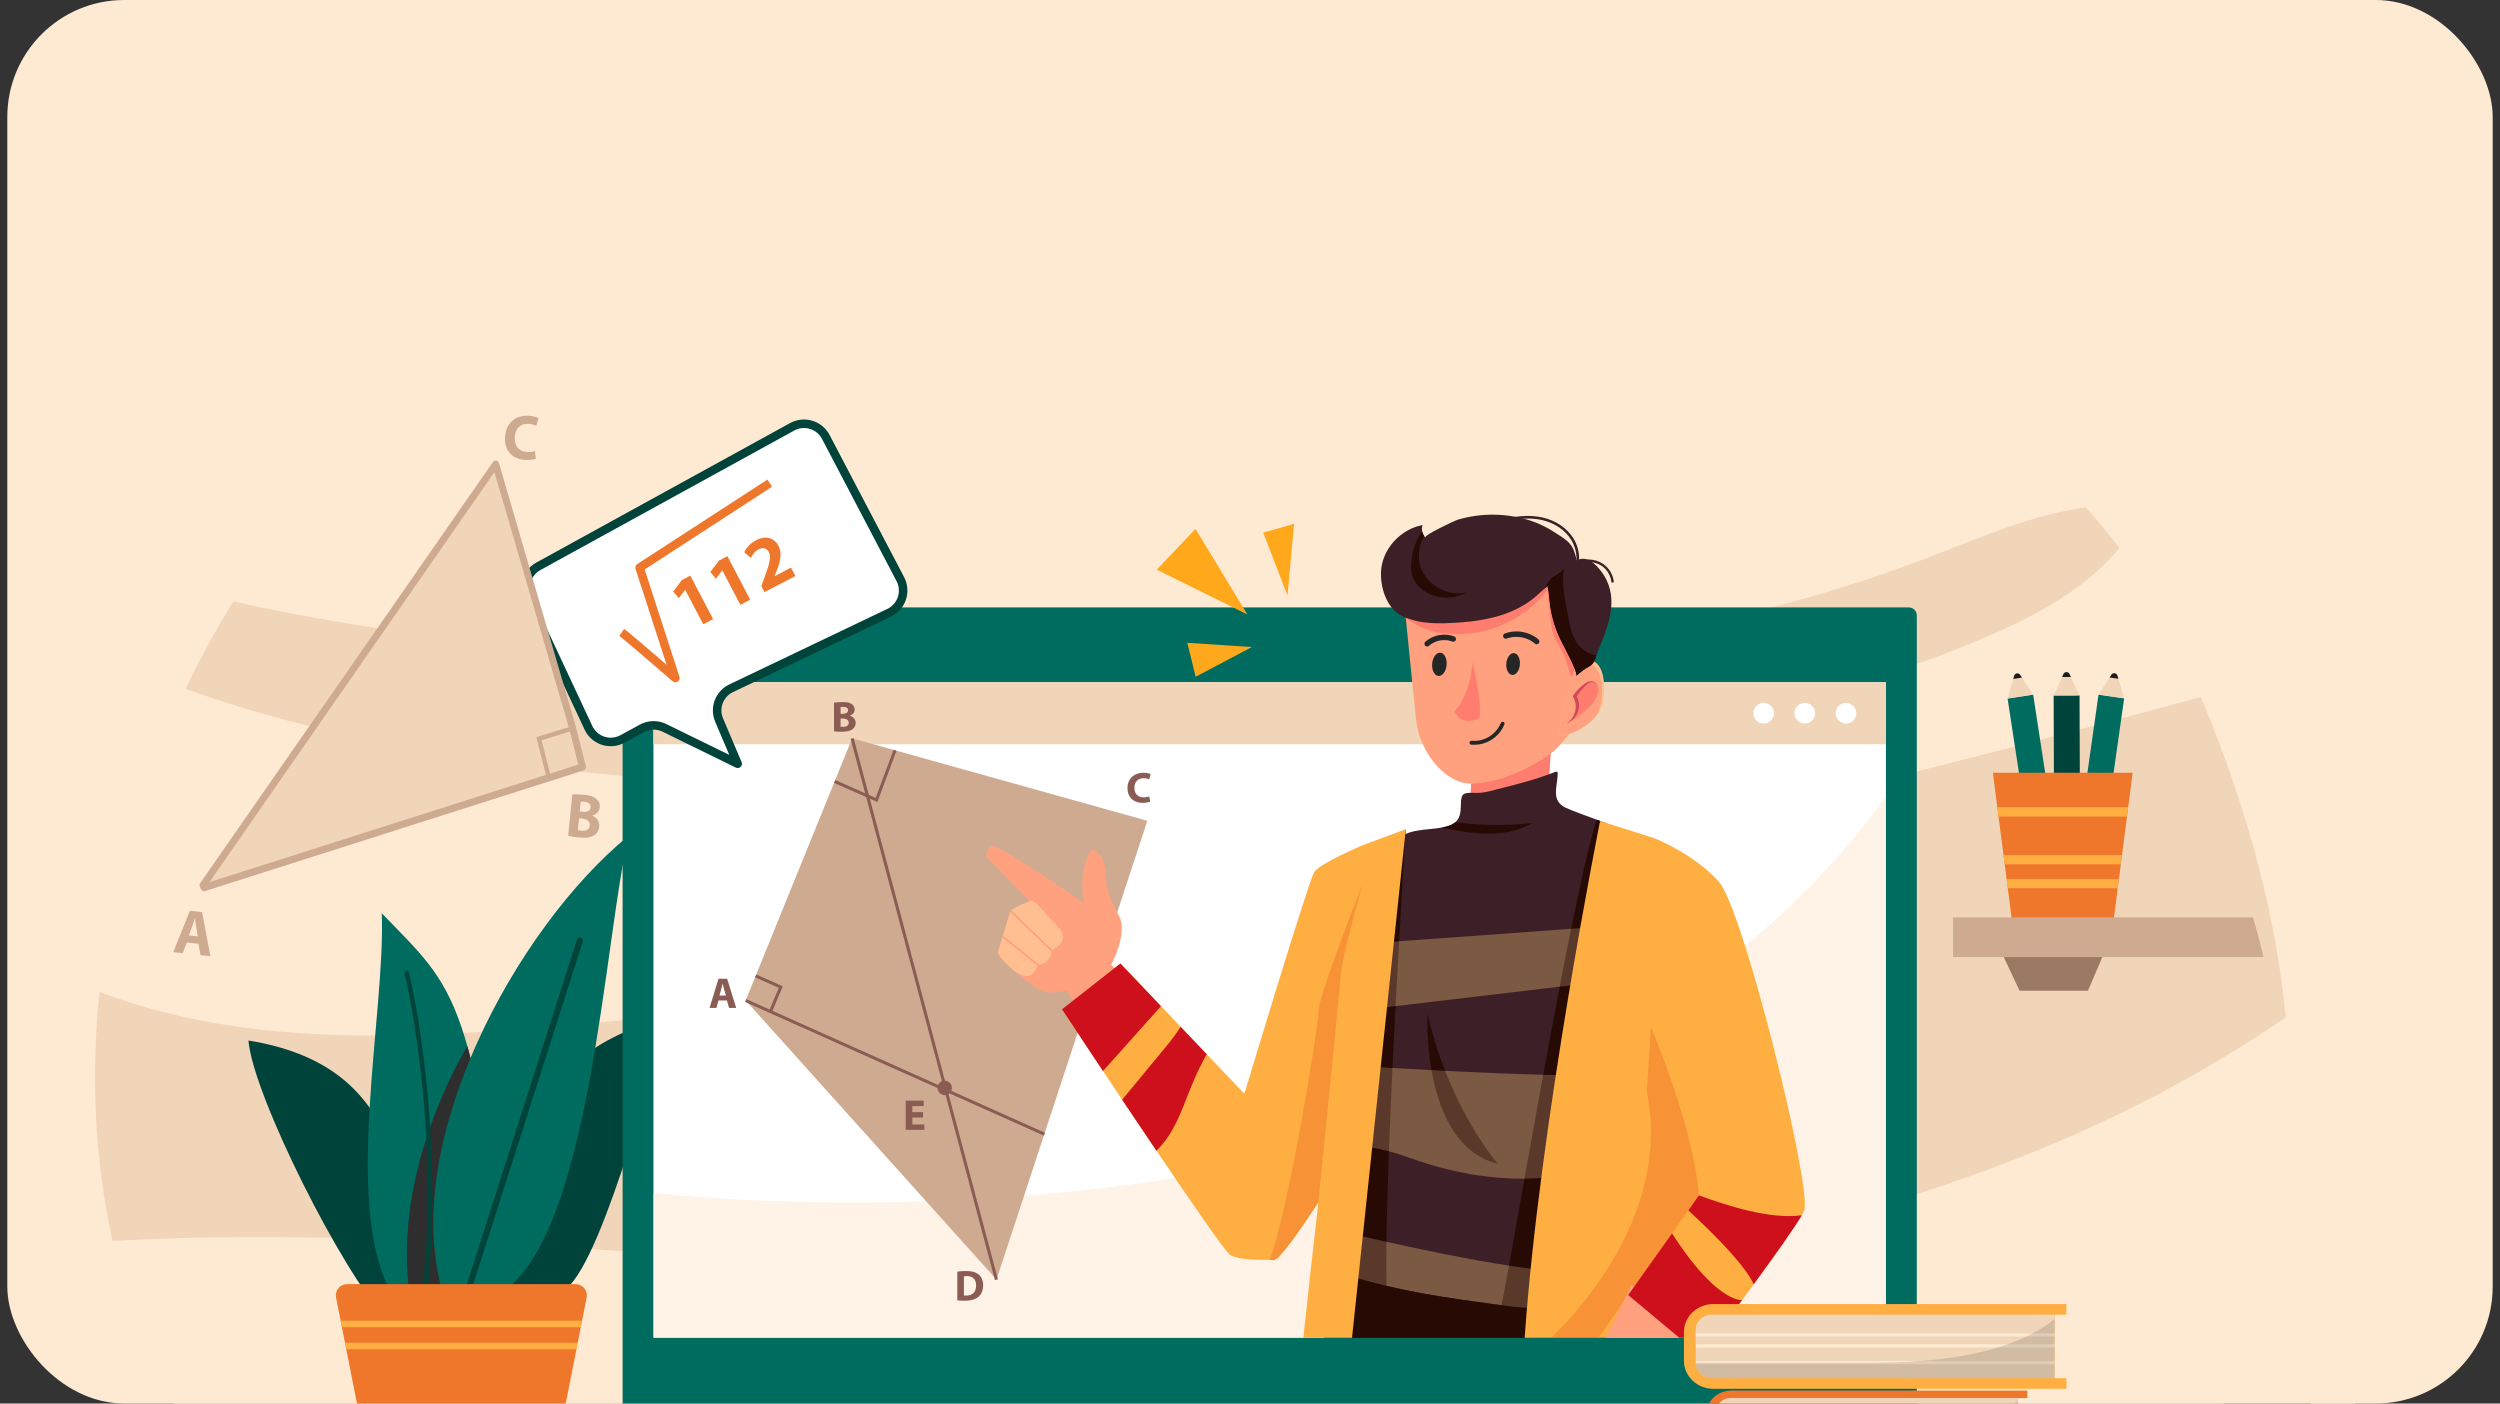 <svg width="171" height="96" viewBox="0 0 171 96" fill="none" xmlns="http://www.w3.org/2000/svg">
<rect x="0" y="0" width="171" height="96" fill="#333333" stroke="none"/>
<g clip-path="url(#clip0_750_35781)">
<rect x="0.5" width="170" height="96" rx="8" fill="#FEEAD2"/>
<path d="M110.727 13.121C105.426 13.409 100.077 14.074 95.009 15.766C94.257 16.016 92.899 16.286 92.91 17.294C92.924 18.35 94.227 18.105 95.023 18.067C97.753 17.94 100.491 17.609 103.211 17.315C106.626 16.947 110.046 16.654 113.472 16.434C116.667 16.229 119.887 16.263 123.075 16.015C124.038 15.939 124.834 15.611 124.273 14.572C123.768 13.637 122.447 13.707 121.498 13.538C117.966 12.903 114.326 12.926 110.727 13.121Z" fill="#FEEAD2"/>
<path d="M148.636 102.1C145.074 107.341 141.664 109.915 141.664 109.915H25.636C16.841 105.053 11.163 97.069 8.427 87.702C8.156 86.776 7.915 85.838 7.702 84.887C6.49 79.484 6.202 73.701 6.804 67.842C7.521 60.865 9.501 53.783 12.693 47.115C13.676 45.061 14.768 43.061 15.963 41.123C18.139 37.594 20.66 34.29 23.491 31.261C27.278 27.207 31.615 23.705 36.374 20.855C63.738 4.504 80.655 17.769 86.534 24.033C88.786 26.433 91.521 26.043 94.207 25.255C95.401 24.905 96.584 24.477 97.713 24.18C101.839 23.092 106.035 22.311 110.263 22.038C118.816 21.486 127.444 23.19 134.946 28.128C135.455 28.463 135.96 28.812 136.461 29.176C138.709 30.806 140.786 32.661 142.66 34.712C143.465 35.593 144.232 36.515 144.962 37.477C146.475 39.467 147.775 41.609 148.841 43.869C149.445 45.157 150.009 46.425 150.533 47.674C152.269 51.806 153.578 55.726 154.53 59.436C154.782 60.42 155.01 61.388 155.212 62.34C155.725 64.733 156.102 67.153 156.343 69.588C157.821 84.748 153.108 95.524 148.636 102.1Z" fill="#FEEAD2"/>
<path d="M144.965 37.476C142.843 40.085 139.713 41.856 136.64 43.227C129.694 46.326 122.309 48.206 114.895 49.698C90.941 54.514 66.319 55.376 42.03 53.025C32.117 52.067 22.054 50.5 12.693 47.115C13.676 45.061 14.768 43.061 15.963 41.123C17.338 41.448 18.723 41.729 20.106 41.991C34.932 44.789 50.044 45.466 65.104 45.844C87.718 46.411 110.905 46.221 132.135 38.042C135.569 36.719 139.084 35.171 142.665 34.709C143.468 35.591 144.235 36.514 144.965 37.476ZM16.75 84.62C13.735 84.631 10.714 84.7 7.702 84.886C6.49 79.484 6.202 73.7 6.804 67.842C15.969 71.34 26.061 71.13 35.813 70.379C39.884 70.064 43.946 69.67 48.001 69.196C63.596 67.386 79.077 64.502 94.464 61.25C107.215 58.556 119.914 55.607 132.56 52.404C138.565 50.883 144.557 49.306 150.536 47.672C152.272 51.804 153.581 55.724 154.533 59.434C154.785 60.418 155.013 61.386 155.215 62.338C155.728 64.731 156.106 67.15 156.346 69.585C149.086 74.585 141.021 78.394 132.562 81.201C121.688 84.808 110.16 86.756 98.846 87.443C81.903 88.469 64.958 87.102 48.003 85.937C37.589 85.222 27.173 84.583 16.75 84.62Z" fill="#F1D5B8"/>
<path d="M152.401 106.936C152.314 106.34 152.626 105.304 153.117 104.391C154.186 102.402 155.739 100.818 156.758 98.786C158.519 95.273 159.813 91.4 160.664 87.466V87.463C160.87 86.499 160.949 84.975 161.616 84.255C162.603 83.189 163.673 83.708 163.476 85.371C162.553 93.091 160.03 101.93 154.3 106.662C153.041 107.704 152.496 107.569 152.401 106.936Z" fill="#FEEAD2"/>
<path d="M26.26 89.977C23.529 87.185 17.323 74.999 16.992 71.172C27.482 72.868 27.6 80.831 28.95 89.442L26.26 89.977ZM38.192 88.467C40.918 87.729 44.376 73.247 46.01 69.633C37.322 71.055 32.346 80.072 33.826 88.665C35.942 88.248 35.466 89.203 38.192 88.467Z" fill="#00433B"/>
<path d="M30.746 88.62H30.724C30.513 88.628 30.302 88.633 30.091 88.636C29.813 88.639 29.534 88.639 29.255 88.636H29.206L28.89 88.632C28.602 88.628 28.312 88.623 28.023 88.619C27.638 88.613 27.253 88.609 26.868 88.614C23.354 82.684 26.385 69.371 26.112 62.467C28.67 65.12 30.304 66.504 31.575 70.285C31.709 70.683 31.841 71.108 31.967 71.556C32.384 73.038 32.698 74.548 32.908 76.073C32.908 76.075 32.908 76.077 32.908 76.079C33.526 80.566 33.282 85.636 30.746 88.62Z" fill="#006C60"/>
<path d="M30.725 88.619L30.711 88.635H28.026C28.026 88.629 28.026 88.624 28.024 88.618C26.967 81.186 30.465 74.11 31.968 71.553C32.385 73.036 32.699 74.546 32.909 76.072C32.909 76.074 32.909 76.076 32.909 76.077C33.337 80.954 33.032 85.927 30.725 88.619Z" fill="#2E2E2E"/>
<path d="M33.881 88.643C40.475 85.38 41.335 63.554 43.031 57.139C35.26 63.464 27.156 78.481 30.355 88.639L33.881 88.643Z" fill="#006C60"/>
<path d="M31.968 88.629C31.947 88.629 31.925 88.625 31.904 88.618C31.852 88.602 31.808 88.564 31.782 88.515C31.757 88.466 31.752 88.409 31.769 88.356L39.471 64.256C39.489 64.205 39.527 64.163 39.575 64.139C39.624 64.115 39.68 64.111 39.732 64.127C39.783 64.144 39.827 64.18 39.852 64.228C39.878 64.275 39.884 64.331 39.87 64.383L32.167 88.483C32.153 88.525 32.127 88.562 32.091 88.588C32.056 88.614 32.013 88.629 31.968 88.629ZM29.204 88.636L28.888 88.632C29.51 82.897 29.232 77.596 28.855 73.984C28.39 69.54 27.68 66.622 27.673 66.593C27.665 66.553 27.673 66.512 27.695 66.478C27.716 66.444 27.75 66.42 27.79 66.41C27.829 66.401 27.87 66.406 27.905 66.427C27.94 66.447 27.966 66.479 27.978 66.518C27.985 66.547 28.699 69.481 29.166 73.945C29.546 77.568 29.826 82.883 29.204 88.636Z" fill="#00433B"/>
<path d="M39.373 87.834C39.487 87.834 39.599 87.859 39.702 87.908C39.804 87.956 39.895 88.027 39.967 88.115C40.039 88.202 40.091 88.305 40.118 88.415C40.146 88.525 40.149 88.64 40.127 88.751L39.86 90.1L39.814 90.334L39.726 90.78V90.79L39.517 91.844L39.473 92.067L39.429 92.289L39.337 92.757L37.87 100.169L37.811 100.463L37.733 100.859L37.723 100.909L37.513 101.972L37.481 102.137L37.425 102.419L37.342 102.827L37.049 104.311C37.015 104.486 36.921 104.643 36.783 104.756C36.646 104.869 36.474 104.931 36.296 104.931H26.815C26.637 104.931 26.464 104.868 26.326 104.755C26.189 104.641 26.095 104.483 26.061 104.308L25.768 102.827L25.686 102.419L25.63 102.137L25.597 101.972L25.387 100.909L25.378 100.859L25.299 100.463L25.241 100.169L23.776 92.757L23.683 92.289L23.639 92.067L23.596 91.844L23.387 90.79V90.78L23.298 90.334L23.252 90.1L22.985 88.751C22.963 88.64 22.966 88.525 22.994 88.415C23.022 88.305 23.073 88.202 23.145 88.115C23.217 88.027 23.308 87.956 23.41 87.908C23.513 87.859 23.625 87.834 23.739 87.834H39.373Z" fill="#EF772C"/>
<path d="M39.516 91.843L39.472 92.066L39.428 92.288H23.685L23.641 92.066L23.598 91.843H39.516ZM39.814 90.334L39.726 90.78H23.387L23.299 90.334H39.814ZM37.514 101.972L37.481 102.135L37.425 102.418H25.688L25.632 102.135L25.599 101.972H37.514ZM37.812 100.463L37.733 100.859L37.724 100.909H25.389L25.38 100.859L25.301 100.463H37.812Z" fill="#FFAE41"/>
<path d="M43.129 96.625L130.567 96.625C130.866 96.625 131.109 96.382 131.109 96.082V42.09C131.109 41.791 130.866 41.548 130.567 41.548L43.129 41.548C42.829 41.548 42.586 41.791 42.586 42.09V96.082C42.586 96.382 42.829 96.625 43.129 96.625Z" fill="#006C60"/>
<path d="M44.695 46.664H128.997V91.507H44.695V46.664Z" fill="white"/>
<path d="M44.695 46.664V50.908H128.997V46.664H44.695ZM125.563 48.786C125.563 48.647 125.604 48.511 125.681 48.395C125.758 48.279 125.868 48.189 125.997 48.136C126.125 48.082 126.267 48.068 126.403 48.096C126.54 48.123 126.665 48.19 126.764 48.288C126.862 48.386 126.929 48.512 126.956 48.648C126.984 48.785 126.97 48.926 126.917 49.055C126.863 49.183 126.773 49.293 126.657 49.371C126.542 49.448 126.406 49.489 126.266 49.489C126.174 49.489 126.083 49.471 125.997 49.436C125.912 49.401 125.834 49.349 125.769 49.283C125.704 49.218 125.652 49.141 125.616 49.055C125.581 48.97 125.563 48.879 125.563 48.786ZM122.748 48.786C122.748 48.647 122.789 48.511 122.867 48.395C122.944 48.279 123.054 48.189 123.182 48.136C123.311 48.082 123.452 48.068 123.589 48.096C123.725 48.123 123.851 48.19 123.949 48.288C124.048 48.386 124.115 48.512 124.142 48.648C124.169 48.785 124.155 48.926 124.102 49.055C124.049 49.183 123.959 49.293 123.843 49.371C123.727 49.448 123.591 49.489 123.452 49.489C123.265 49.489 123.086 49.415 122.954 49.283C122.823 49.151 122.748 48.973 122.748 48.786ZM119.934 48.786C119.934 48.647 119.975 48.511 120.052 48.395C120.13 48.279 120.24 48.189 120.368 48.136C120.497 48.082 120.638 48.068 120.775 48.096C120.911 48.123 121.037 48.19 121.135 48.288C121.234 48.386 121.301 48.512 121.328 48.648C121.355 48.785 121.341 48.926 121.288 49.055C121.235 49.183 121.144 49.293 121.029 49.371C120.913 49.448 120.777 49.489 120.638 49.489C120.451 49.489 120.272 49.415 120.14 49.283C120.009 49.151 119.935 48.973 119.935 48.786H119.934Z" fill="#F1D5B8"/>
<path opacity="0.54" d="M128.997 54.461V91.507H44.695V81.589C49.999 82.18 105.388 87.491 128.997 54.461Z" fill="#FEEAD2"/>
<path d="M58.287 50.502L51.004 68.432L68.161 87.524L78.478 56.142L58.287 50.502Z" fill="#CEAA91"/>
<path d="M50.963 68.531L51.048 68.34L71.476 77.483L71.391 77.673L50.963 68.531Z" fill="#8A5C54"/>
<path d="M58.184 50.533L58.386 50.479L68.257 87.502L68.055 87.556L58.184 50.533Z" fill="#8A5C54"/>
<path d="M52.8 69.232L52.607 69.151L53.27 67.57L51.645 66.847L51.729 66.656L53.541 67.463L52.8 69.232ZM60.014 54.857L57.047 53.547L57.131 53.356L59.896 54.577L61.121 51.283L61.317 51.356L60.014 54.857Z" fill="#8A5C54"/>
<path d="M64.616 74.904C64.888 74.904 65.109 74.683 65.109 74.411C65.109 74.139 64.888 73.918 64.616 73.918C64.344 73.918 64.123 74.139 64.123 74.411C64.123 74.683 64.344 74.904 64.616 74.904Z" fill="#8A5C54"/>
<path d="M49.145 68.43L49.003 68.943H48.535L49.145 66.946H49.738L50.356 68.943H49.87L49.716 68.43H49.145ZM49.652 68.093L49.529 67.669C49.493 67.551 49.457 67.403 49.428 67.284H49.422C49.392 67.403 49.362 67.554 49.33 67.669L49.211 68.093H49.652ZM57.047 48.063C57.24 48.033 57.436 48.02 57.631 48.022C57.907 48.022 58.075 48.048 58.221 48.135C58.293 48.171 58.354 48.227 58.396 48.296C58.439 48.365 58.461 48.444 58.461 48.525C58.461 48.703 58.357 48.869 58.131 48.952V48.958C58.359 49.02 58.528 49.192 58.528 49.449C58.529 49.531 58.51 49.612 58.475 49.685C58.439 49.759 58.387 49.823 58.322 49.873C58.177 49.988 57.934 50.054 57.538 50.054C57.374 50.055 57.211 50.045 57.049 50.024L57.047 48.063ZM57.495 48.827H57.643C57.88 48.827 58.007 48.729 58.007 48.58C58.007 48.431 57.892 48.349 57.687 48.349C57.623 48.348 57.559 48.352 57.495 48.361V48.827ZM57.495 49.712C57.553 49.718 57.611 49.72 57.67 49.718C57.875 49.718 58.055 49.641 58.055 49.43C58.055 49.229 57.874 49.149 57.649 49.149H57.495V49.712ZM78.677 54.828C78.594 54.869 78.407 54.914 78.164 54.914C77.474 54.914 77.119 54.484 77.119 53.916C77.119 53.235 77.604 52.856 78.209 52.856C78.442 52.856 78.62 52.903 78.7 52.944L78.608 53.303C78.488 53.253 78.359 53.228 78.229 53.229C77.871 53.229 77.592 53.445 77.592 53.889C77.592 54.289 77.829 54.541 78.232 54.541C78.36 54.541 78.488 54.519 78.608 54.476L78.677 54.828ZM65.48 86.98C65.683 86.951 65.886 86.937 66.091 86.939C66.47 86.939 66.715 87.007 66.908 87.152C67.114 87.306 67.246 87.552 67.246 87.904C67.246 88.286 67.106 88.55 66.914 88.713C66.704 88.887 66.384 88.97 65.993 88.97C65.822 88.972 65.65 88.962 65.48 88.941V86.98ZM65.933 88.609C65.985 88.616 66.038 88.619 66.09 88.617C66.499 88.621 66.766 88.396 66.766 87.918C66.768 87.503 66.526 87.284 66.138 87.284C66.069 87.282 65.999 87.288 65.932 87.302L65.933 88.609ZM63.139 76.438H62.405V76.912H63.225V77.283H61.95V75.287H63.181V75.657H62.403V76.072H63.137L63.139 76.438Z" fill="#8A5C54"/>
<path d="M99.969 57.388L101.757 58.623C101.757 58.623 105.419 56.971 105.826 55.302L105.84 55.163L105.958 53.185L106.113 50.541L100.61 50.5C100.61 50.5 100.667 51.492 100.651 52.75C100.644 53.391 100.616 54.096 100.551 54.777C100.456 55.805 100.281 56.781 99.969 57.388Z" fill="#FFA07F"/>
<path d="M100.551 54.781C100.88 55.011 101.213 55.182 101.518 55.24C102.464 55.426 104.76 53.997 105.962 53.187L106.116 50.543L100.614 50.502C100.614 50.502 100.671 51.494 100.655 52.752C100.644 53.395 100.615 54.1 100.551 54.781Z" fill="#FF7D6F"/>
<path d="M107.692 46.029C107.585 48.206 107.419 50.111 107.419 50.111L106.654 51.008C105.891 51.904 102.914 53.616 100.616 53.6C99.713 53.594 98.959 53.089 98.375 52.479C97.507 51.572 96.981 50.391 96.849 49.142C96.605 46.821 96.232 43.017 96.15 42.212C96.14 42.113 96.135 42.06 96.135 42.06C98.586 35.338 106.481 39.1 107.368 39.794C107.864 40.179 107.825 43.315 107.692 46.029Z" fill="#FFA07F"/>
<path d="M107.691 46.03C107.664 46.098 107.637 46.165 107.609 46.233C107.541 46.159 107.479 46.309 107.411 46.236C107.255 45.436 106.952 44.672 106.519 43.982C106.107 43.318 106.076 42.539 105.997 41.765C105.956 41.347 105.864 40.784 105.835 40.366C104.187 42.551 101.291 43.721 98.588 43.292C97.697 43.151 96.8 42.828 96.15 42.214C96.14 42.115 96.135 42.062 96.135 42.062C98.586 35.34 106.481 39.102 107.368 39.796C107.864 40.18 107.824 43.316 107.691 46.03Z" fill="#FF7D6F"/>
<path d="M100.657 50.938C101.03 50.966 101.404 50.9 101.745 50.747C102.086 50.594 102.384 50.359 102.611 50.062C102.733 49.902 102.832 49.726 102.908 49.54C102.936 49.473 102.878 49.392 102.814 49.375C102.78 49.367 102.743 49.372 102.713 49.389C102.682 49.407 102.659 49.435 102.649 49.469C102.487 49.854 102.207 50.178 101.849 50.394C101.491 50.609 101.074 50.706 100.658 50.67C100.639 50.669 100.621 50.672 100.604 50.678C100.587 50.684 100.571 50.694 100.558 50.707C100.544 50.719 100.534 50.734 100.527 50.751C100.519 50.768 100.516 50.786 100.516 50.804C100.516 50.823 100.519 50.841 100.527 50.858C100.534 50.874 100.544 50.889 100.558 50.902C100.571 50.915 100.587 50.924 100.604 50.931C100.621 50.937 100.639 50.94 100.658 50.939L100.657 50.938Z" fill="#252727"/>
<path d="M100.708 45.272C100.708 45.272 100.681 47.348 99.492 48.646C99.492 48.646 99.83 49.715 101.194 49.132C101.194 49.132 101.438 48.126 100.708 45.272Z" fill="#FF7D6F"/>
<path d="M103.084 43.669L103.099 43.663L103.153 43.646C103.187 43.636 103.221 43.627 103.255 43.618C103.325 43.601 103.397 43.587 103.469 43.577C103.501 43.573 103.533 43.569 103.565 43.566C103.587 43.564 103.558 43.566 103.555 43.566H103.588L103.644 43.564C103.714 43.564 103.785 43.564 103.855 43.567C103.925 43.572 103.994 43.58 104.064 43.591C104.077 43.591 104.123 43.602 104.086 43.594L104.134 43.605C104.171 43.612 104.207 43.622 104.244 43.632C104.311 43.65 104.378 43.672 104.444 43.697C104.474 43.709 104.504 43.721 104.533 43.734L104.585 43.757C104.605 43.766 104.58 43.755 104.578 43.753L104.607 43.768C104.751 43.841 104.886 43.931 105.009 44.037C105.084 44.101 105.221 44.062 105.269 43.983C105.327 43.886 105.295 43.791 105.215 43.723C104.729 43.307 104.066 43.133 103.436 43.206C103.257 43.228 103.081 43.272 102.912 43.337C102.82 43.372 102.785 43.51 102.83 43.59C102.885 43.687 102.984 43.708 103.083 43.673L103.084 43.669ZM97.742 44.173C97.774 44.145 97.806 44.119 97.84 44.093C97.852 44.083 97.865 44.074 97.877 44.065C97.89 44.055 97.895 44.053 97.877 44.065L97.904 44.047C97.965 44.007 98.029 43.971 98.096 43.94C98.134 43.921 98.172 43.904 98.211 43.889C98.216 43.889 98.265 43.868 98.224 43.883L98.284 43.863C98.357 43.84 98.431 43.822 98.506 43.808C98.545 43.801 98.584 43.795 98.623 43.79L98.67 43.785C98.622 43.79 98.69 43.785 98.699 43.785C98.775 43.782 98.851 43.783 98.927 43.789C98.968 43.792 99.005 43.796 99.044 43.802L99.091 43.81C99.043 43.802 99.11 43.814 99.118 43.816C99.195 43.834 99.271 43.856 99.344 43.885C99.391 43.9 99.443 43.896 99.487 43.874C99.532 43.851 99.566 43.813 99.582 43.766C99.596 43.718 99.592 43.667 99.57 43.623C99.548 43.579 99.509 43.545 99.463 43.528C99.131 43.408 98.774 43.379 98.427 43.443C98.081 43.508 97.758 43.664 97.492 43.895C97.473 43.912 97.459 43.932 97.448 43.954C97.437 43.976 97.431 44 97.43 44.025C97.429 44.05 97.432 44.074 97.441 44.097C97.449 44.121 97.462 44.142 97.478 44.16C97.495 44.179 97.514 44.194 97.537 44.204C97.559 44.215 97.583 44.221 97.608 44.222C97.632 44.224 97.657 44.22 97.68 44.212C97.704 44.203 97.725 44.191 97.743 44.174L97.742 44.173Z" fill="#252727"/>
<path d="M98.948 45.48C98.985 45.041 98.793 44.667 98.519 44.644C98.246 44.621 97.995 44.959 97.958 45.398C97.922 45.837 98.114 46.212 98.388 46.234C98.661 46.257 98.912 45.919 98.948 45.48Z" fill="#252727"/>
<path d="M103.961 45.458C103.927 45.87 103.692 46.187 103.435 46.166C103.178 46.145 102.997 45.793 103.031 45.381C103.066 44.969 103.301 44.651 103.558 44.673C103.815 44.694 103.995 45.046 103.961 45.458Z" fill="#252727"/>
<path d="M106.543 50.324C107.762 50.266 108.669 49.572 109.161 48.983C109.26 48.865 109.35 48.74 109.429 48.608C109.795 47.991 109.962 45.81 109.084 45.276C108.467 44.901 107.997 45.402 107.767 45.737C107.711 45.818 107.661 45.903 107.618 45.991L106.543 50.324Z" fill="#FFBF90"/>
<path d="M106.543 50.324C107.762 50.266 108.669 49.572 109.161 48.983C109.204 48.922 109.241 48.865 109.274 48.81C109.64 48.193 109.808 46.012 108.929 45.477C108.43 45.173 108.026 45.444 107.769 45.736C107.713 45.817 107.663 45.902 107.62 45.99L106.543 50.324Z" fill="#FFA07F"/>
<path d="M109.313 47.018C109.354 47.194 109.318 47.375 109.256 47.546C108.989 48.271 108.24 48.808 107.523 49.306C107.739 48.967 107.838 48.566 107.804 48.166C107.786 48.03 107.775 47.894 107.771 47.757C107.783 47.207 109.08 45.978 109.313 47.018Z" fill="#FF7D6F"/>
<path d="M107.164 49.502L107.205 49.481C107.231 49.467 107.273 49.448 107.32 49.417C107.453 49.335 107.573 49.233 107.676 49.115C107.819 48.95 107.923 48.754 107.978 48.542C108.041 48.285 108.018 48.014 107.913 47.77C107.9 47.736 107.883 47.703 107.865 47.672L107.852 47.649C107.848 47.642 107.852 47.646 107.852 47.645V47.642L107.864 47.621L107.889 47.58C107.906 47.553 107.922 47.526 107.94 47.5C108.008 47.398 108.082 47.299 108.161 47.205C108.234 47.117 108.312 47.033 108.394 46.953C108.464 46.881 108.541 46.814 108.622 46.753C108.689 46.703 108.768 46.671 108.852 46.66C108.918 46.655 108.984 46.668 109.043 46.698C109.079 46.716 109.108 46.745 109.126 46.78C109.131 46.792 109.135 46.805 109.137 46.817C109.14 46.804 109.14 46.79 109.137 46.776C109.127 46.735 109.103 46.699 109.068 46.674C109.004 46.627 108.928 46.601 108.849 46.598C108.743 46.597 108.639 46.623 108.546 46.675C108.448 46.729 108.354 46.792 108.267 46.862C108.17 46.938 108.077 47.019 107.99 47.106C107.896 47.2 107.81 47.301 107.731 47.407C107.711 47.435 107.69 47.463 107.673 47.49L107.644 47.531L107.607 47.592L107.581 47.633C107.587 47.647 107.596 47.662 107.604 47.677L107.637 47.74C107.653 47.767 107.667 47.796 107.678 47.825C107.771 48.041 107.803 48.277 107.771 48.509C107.741 48.705 107.673 48.892 107.569 49.06C107.492 49.181 107.399 49.292 107.294 49.389C107.255 49.425 107.22 49.45 107.199 49.469L107.164 49.502Z" fill="#CF4A57"/>
<path d="M109.279 44.588C109.25 44.66 109.224 44.735 109.2 44.811C109.101 45.111 109.012 45.418 108.714 45.575C108.385 45.748 108.092 45.987 107.809 46.231C107.989 46.075 106.919 44.118 106.79 43.856C106.405 43.081 106.147 42.249 106.026 41.392C105.97 40.974 105.955 40.446 105.847 40.075C105.762 40.151 105.678 40.227 105.594 40.304C105.284 40.588 104.977 40.875 104.634 41.121C103.26 42.101 101.562 42.457 99.907 42.574C98.561 42.668 97.109 42.738 95.864 42.115C94.716 41.539 94.275 39.763 94.524 38.609C94.812 37.27 95.961 36.159 97.309 35.914C97.257 36.053 97.246 36.203 97.275 36.348C97.297 36.459 97.341 36.564 97.406 36.656C97.433 36.696 97.465 36.732 97.499 36.766C97.349 36.621 99.531 35.601 99.689 35.553C101.297 35.075 103.01 35.087 104.611 35.588C105.223 35.782 105.805 36.06 106.341 36.414C106.813 36.728 107.359 37.004 107.603 37.538C107.719 37.794 107.788 38.069 107.855 38.342C108.669 37.83 109.589 39.047 109.883 39.661C110.676 41.313 109.909 43.033 109.279 44.588ZM112.641 74.67V74.702C112.557 77.628 112.524 85.409 112.391 91.507H90.566C90.649 89.861 90.734 88.144 90.809 86.682C90.864 85.617 90.914 84.686 90.954 84.014C90.987 83.491 91.013 83.124 91.031 82.971C91.204 81.499 91.37 80.021 91.54 78.541C91.819 76.113 92.109 73.678 92.461 71.257C92.563 70.554 92.671 69.852 92.784 69.151C93.035 67.601 93.319 66.059 93.648 64.528C93.846 63.604 94.061 62.685 94.294 61.771C94.315 61.686 94.645 60.312 94.909 59.244C95.067 58.605 95.201 58.075 95.23 57.996C95.362 57.639 95.613 57.34 95.942 57.148C96.004 57.112 96.069 57.078 96.135 57.048C96.851 56.722 97.803 56.747 98.596 56.608C98.772 56.58 98.945 56.536 99.114 56.48C99.27 56.429 99.414 56.349 99.54 56.244C99.84 55.983 99.921 55.598 99.922 55.117C99.922 54.149 100.128 54.224 101.013 54.234C101.561 54.241 102.094 54.06 102.628 53.927C103.885 53.614 105.144 53.287 106.35 52.806C106.401 52.785 106.464 52.765 106.509 52.8C106.553 52.834 106.552 52.893 106.55 52.945C106.504 53.899 106.094 54.753 107.082 55.247C107.768 55.55 108.492 55.789 109.195 56.059C109.279 56.091 109.363 56.124 109.446 56.157C109.479 56.17 109.508 56.179 109.537 56.193C109.654 56.238 109.748 56.275 109.816 56.306C110.024 56.393 110.244 56.485 110.47 56.581C110.768 56.707 111.076 56.84 111.383 56.976C111.531 58.641 112.712 71.759 112.641 74.67Z" fill="#3D2027"/>
<path d="M109.375 87.591C109.328 87.796 109.124 87.924 108.939 88.027C107.895 88.608 106.825 89.198 105.645 89.385C104.67 89.539 103.676 89.409 102.698 89.277C100.064 88.925 97.417 88.569 94.836 87.955C93.778 87.704 92.731 87.409 91.701 87.055C91.402 86.952 91.104 86.843 90.808 86.725L90.703 86.684C90.759 85.619 90.809 84.689 90.849 84.016L90.954 84.042C91.958 84.283 93.312 84.602 94.832 84.94C97.448 85.523 100.557 86.165 103.215 86.572C105.389 86.905 107.262 87.081 108.318 86.943C108.496 86.914 109.207 87.528 109.375 87.591ZM111.262 66.945L111.141 66.959L106.682 67.488L95.457 68.818L92.788 69.135L92.679 69.148C92.93 67.598 93.214 66.055 93.543 64.524L93.651 64.517C94.251 64.476 94.944 64.431 95.699 64.379C99.385 64.125 104.546 63.744 107.464 63.527L109.71 63.359L111.129 66.637L111.262 66.945ZM111.439 77.355C111.249 78.378 111.046 79.192 111.046 79.192C111.046 79.192 108.543 80.599 104.273 80.624C102.083 80.636 99.426 80.284 96.404 79.192C95.904 79.01 95.437 78.863 95.002 78.748C93.515 78.353 92.391 78.318 91.546 78.513C91.508 78.522 91.472 78.531 91.436 78.54C91.715 76.112 92.004 73.678 92.356 71.257L92.417 71.58L92.662 72.892C92.662 72.892 93.684 72.959 95.247 73.049C96.024 73.095 96.934 73.146 97.918 73.198L98.846 73.246C101.014 73.355 103.436 73.461 105.553 73.514C108.28 73.583 110.507 73.564 111.045 73.353C111.139 73.311 111.243 73.3 111.343 73.322C112.02 73.499 111.747 75.701 111.439 77.355Z" fill="#7C5942"/>
<path d="M111.602 87.887L110.416 91.508H90.566C90.649 89.876 90.731 88.178 90.807 86.726C91.103 86.844 91.401 86.953 91.699 87.055C92.728 87.41 93.776 87.704 94.835 87.956C97.415 88.569 100.063 88.925 102.697 89.278C103.675 89.409 104.669 89.54 105.644 89.386C106.823 89.199 107.894 88.609 108.937 88.028C109.123 87.924 109.326 87.798 109.373 87.591C109.205 87.529 108.495 86.914 108.318 86.938C107.261 87.079 105.388 86.902 103.215 86.568C103.492 85.034 103.856 82.969 104.273 80.622C108.543 80.598 111.046 79.19 111.046 79.19C111.046 79.19 111.249 78.376 111.439 77.353C111.562 83.209 111.602 87.887 111.602 87.887Z" fill="#270A04"/>
<path d="M95.003 78.75C94.921 81.008 94.857 83.131 94.832 84.939C93.312 84.601 91.958 84.281 90.955 84.041V84.015C90.987 83.492 91.013 83.126 91.031 82.972C91.205 81.5 91.371 80.022 91.541 78.542C91.541 78.533 91.543 78.524 91.544 78.515C92.392 78.32 93.516 78.355 95.003 78.75ZM95.458 68.821C95.386 70.198 95.314 71.619 95.247 73.049C93.683 72.959 92.662 72.892 92.662 72.892L92.417 71.581C92.431 71.473 92.447 71.365 92.463 71.257C92.565 70.553 92.672 69.851 92.786 69.151C92.786 69.146 92.786 69.142 92.788 69.138L95.458 68.821ZM111.344 73.322C111.244 73.3 111.14 73.311 111.047 73.354C110.508 73.564 108.282 73.583 105.554 73.514C105.925 71.498 106.304 69.454 106.682 67.491L111.142 66.962C111.221 69.035 111.288 71.202 111.344 73.322ZM95.944 57.147L96.157 56.712L96.136 57.047C96.077 57.98 95.903 60.776 95.7 64.382C94.944 64.434 94.251 64.48 93.651 64.519C93.848 63.598 94.063 62.681 94.296 61.769C94.316 61.684 94.647 60.31 94.911 59.243L95.944 57.147ZM111.13 66.64L109.711 63.362L107.466 63.53C108.115 60.342 108.721 57.649 109.198 56.059C109.282 56.091 109.366 56.123 109.449 56.157C109.481 56.169 109.51 56.179 109.54 56.192C109.657 56.237 109.75 56.274 109.818 56.305C110.026 56.392 110.247 56.484 110.473 56.58C110.752 58.776 110.966 62.505 111.13 66.64Z" fill="#270A04"/>
<g opacity="0.4">
<path d="M94.835 87.955C93.776 87.704 92.729 87.409 91.699 87.055C91.401 86.952 91.103 86.843 90.807 86.725V86.684C90.861 85.633 90.911 84.712 90.951 84.042C91.954 84.283 93.308 84.602 94.829 84.94C94.817 86.087 94.816 87.108 94.835 87.955ZM92.66 72.892C92.66 72.892 93.683 72.958 95.246 73.049C95.155 74.972 95.071 76.905 95.002 78.749C93.515 78.354 92.391 78.319 91.545 78.515C91.811 76.203 92.086 73.887 92.416 71.58L92.66 72.892ZM95.699 64.381C95.621 65.762 95.539 67.262 95.457 68.82L92.787 69.137C93.038 67.592 93.322 66.054 93.649 64.528V64.521C94.249 64.48 94.943 64.436 95.699 64.381ZM109.374 87.592C109.327 87.798 109.124 87.925 108.938 88.028C107.895 88.609 106.824 89.199 105.644 89.386C104.67 89.54 103.675 89.41 102.697 89.279C102.773 88.982 102.955 88.012 103.215 86.572C105.388 86.904 107.261 87.081 108.317 86.942C108.496 86.915 109.206 87.529 109.374 87.592ZM111.14 66.961L106.681 67.49C106.945 66.118 107.208 64.785 107.463 63.529L109.708 63.361L111.127 66.639C111.132 66.747 111.136 66.854 111.14 66.961ZM111.439 77.356C111.248 78.379 111.045 79.193 111.045 79.193C111.045 79.193 108.543 80.6 104.273 80.625C104.663 78.433 105.099 75.995 105.553 73.514C108.281 73.583 110.507 73.564 111.045 73.353C111.139 73.311 111.243 73.3 111.343 73.321C111.38 74.699 111.411 76.057 111.439 77.356Z" fill="#270A04"/>
</g>
<path d="M123.428 82.729C123.414 82.801 123.348 82.935 123.24 83.122C122.754 83.964 121.399 85.869 119.956 87.842C119.785 88.076 119.613 88.31 119.441 88.544C119.343 88.677 119.245 88.81 119.148 88.942C118.473 89.856 117.811 90.744 117.24 91.506H104.287C105.316 76.769 109.447 56.154 109.447 56.154L113.175 57.343H113.177C113.424 57.428 116.033 58.547 117.6 60.347C119.219 62.213 123.833 80.705 123.428 82.729Z" fill="#FFAE41"/>
<g opacity="0.5">
<path d="M116.197 81.766L109.328 91.508H106.109C108.334 89.34 114.273 82.68 112.644 74.704L112.923 70.232C112.923 70.232 115.889 77.221 116.197 81.766Z" fill="#EF772C"/>
</g>
<path d="M76.631 68.463C76.635 68.466 76.636 68.47 76.64 68.473C76.646 68.482 76.654 68.49 76.662 68.497L77.656 67.898L76.635 68.462L76.631 68.463Z" fill="#FFA07F"/>
<path d="M76.635 68.462L76.64 68.473C76.647 68.482 76.654 68.49 76.662 68.497L77.656 67.898L76.635 68.462Z" fill="#FFBF90"/>
<path d="M68.378 65.378C68.396 65.402 68.415 65.426 68.433 65.454C68.452 65.482 68.475 65.506 68.493 65.534C68.538 65.586 68.588 65.644 68.641 65.702C68.918 66.009 69.316 66.374 69.739 66.719L69.931 66.877C69.95 66.889 69.967 66.903 69.982 66.918L70.146 67.046C70.397 67.239 70.645 67.416 70.865 67.559L70.875 67.565C71.265 67.817 71.73 67.926 72.192 67.875L73.002 67.784L74.19 69.812L76.631 68.465H76.635L77.657 67.901C77.278 67.481 76.008 65.987 76.008 65.987C76.008 65.987 77.181 63.831 76.537 62.637C76.16 61.931 75.776 61.214 75.684 60.415C75.638 59.997 75.647 59.573 75.552 59.165C75.458 58.758 75.24 58.348 74.869 58.159C74.857 58.154 74.846 58.148 74.836 58.141C74.812 58.132 74.788 58.125 74.764 58.119C74.751 58.117 74.738 58.116 74.725 58.117C74.698 58.118 74.671 58.129 74.649 58.146C74.632 58.155 74.615 58.166 74.6 58.179C74.58 58.199 74.562 58.222 74.548 58.247C74.539 58.257 74.532 58.268 74.525 58.28C74.52 58.292 74.513 58.301 74.507 58.313C74.501 58.325 74.498 58.333 74.492 58.346C73.998 59.424 73.887 60.639 74.177 61.79C74.177 61.79 68.102 57.558 67.77 57.876C67.661 57.976 67.576 58.099 67.523 58.236C67.475 58.35 67.448 58.471 67.443 58.594C67.443 58.594 69.317 60.563 70.425 61.636H70.422C69.937 61.842 69.177 62.187 69.124 62.304C69.052 62.459 68.326 64.945 68.273 65.061C68.245 65.132 68.285 65.241 68.378 65.378Z" fill="#FFA07F"/>
<path d="M72.525 64.568C73.133 63.842 72.107 63.147 71.69 62.68C71.535 62.505 70.718 61.439 70.426 61.633L70.422 61.635C69.938 61.837 69.176 62.184 69.123 62.303C69.053 62.458 68.327 64.945 68.274 65.063C68.221 65.181 68.375 65.412 68.639 65.702C69.06 66.164 70.088 67.266 70.712 66.514C70.839 66.362 70.912 66.173 70.981 65.987C71.489 65.998 71.951 65.519 71.922 65.011C71.926 65.074 72.487 64.614 72.525 64.568Z" fill="#FFBF90"/>
<path d="M96.158 56.711C96.158 56.711 93.868 78.433 92.478 91.506H89.148C89.455 88.635 89.806 85.463 90.177 82.248C88.981 84.07 87.475 86.244 87.117 86.198C87.042 86.189 86.952 86.183 86.85 86.179C86.106 86.15 84.725 86.22 84.116 85.814C83.811 85.61 81.543 82.322 79.103 78.71C78.319 77.55 77.517 76.356 76.757 75.22C76.301 74.539 75.86 73.878 75.447 73.259C73.832 70.836 72.643 69.036 72.643 69.036L76.637 65.903L79.414 68.822L80.755 70.231L82.533 72.098L85.115 74.814C85.115 74.814 89.501 60.274 89.886 59.658C90.27 59.043 93.222 57.807 93.222 57.807L96.158 56.711Z" fill="#FFAE41"/>
<path d="M111.603 87.887L109.816 91.508H115.086L111.603 87.887Z" fill="#FFA07F"/>
<g opacity="0.5">
<path d="M93.192 60.506C93.163 60.606 91.806 65.419 91.73 66.495C91.653 67.582 90.174 82.248 90.174 82.248C88.979 84.071 87.473 86.244 87.114 86.198C87.039 86.189 86.95 86.183 86.848 86.179C88.109 82.887 90.206 70.154 90.174 69.232C90.14 68.201 93.139 60.636 93.192 60.506Z" fill="#EF772C"/>
</g>
<path d="M69.082 62.352L69.166 62.264L71.965 64.972L71.88 65.06L69.082 62.352Z" fill="#FFA07F"/>
<path d="M68.545 64.107L68.621 64.013L71.019 65.939L70.943 66.034L68.545 64.107Z" fill="#FFA07F"/>
<path d="M75.445 73.26C73.83 70.838 72.641 69.037 72.641 69.037L76.635 65.904L79.412 68.823L75.445 73.26ZM82.532 72.1C82.226 72.678 81.931 73.262 81.672 73.861C81.167 75.022 80.789 76.243 80.156 77.339C79.869 77.842 79.514 78.304 79.101 78.711C78.317 77.551 77.516 76.357 76.756 75.222L79.733 71.617C80.088 71.186 80.452 70.721 80.753 70.232L82.532 72.1ZM119.148 88.943C118.473 89.857 117.811 90.745 117.24 91.507H114.866L111.368 88.58L114.366 84.363C115.356 85.909 117.405 88.758 119.148 88.943ZM123.241 83.123C122.754 83.966 121.399 85.87 119.956 87.843C119.449 86.748 117.816 84.933 115.483 82.792L116.198 81.766C118.172 82.471 121.038 83.424 123.241 83.123Z" fill="#CE101D"/>
<path d="M104.8 56.294C103.684 56.957 102.328 57.102 101.034 56.998C100.213 56.932 99.405 56.773 98.598 56.607C98.773 56.578 98.947 56.535 99.116 56.478C99.272 56.428 99.416 56.348 99.542 56.242C101.286 56.467 103.051 56.484 104.8 56.294Z" fill="#270A04"/>
<path d="M107.707 39.382L107.553 39.289C107.961 38.61 107.923 37.654 107.463 36.912C107.051 36.253 106.326 35.763 105.47 35.57C104.76 35.411 103.961 35.438 103.026 35.653C101.178 36.078 99.681 37.048 98.812 38.381L98.662 38.283C99.556 36.911 101.09 35.914 102.986 35.478C103.947 35.256 104.773 35.231 105.509 35.395C106.411 35.598 107.179 36.116 107.616 36.817C108.112 37.615 108.149 38.645 107.707 39.382Z" fill="#3D2027"/>
<path d="M110.225 39.847C110.206 39.626 110.139 39.411 110.029 39.218C109.919 39.024 109.769 38.857 109.588 38.727C109.083 38.368 108.205 38.263 107.386 38.837L107.291 38.703C108.177 38.082 109.131 38.2 109.683 38.593C109.884 38.737 110.05 38.922 110.172 39.136C110.294 39.351 110.368 39.589 110.389 39.834L110.225 39.847Z" fill="#3D2027"/>
<path d="M109.202 44.811C109.103 45.112 109.014 45.419 108.716 45.576C108.387 45.749 108.094 45.987 107.811 46.231C107.991 46.075 106.921 44.118 106.792 43.857C106.406 43.082 106.148 42.25 106.028 41.392C105.972 40.975 105.957 40.446 105.849 40.076C105.764 40.151 105.679 40.228 105.596 40.305C105.733 40.083 105.862 39.858 106.027 39.646C106.205 39.418 106.935 39.092 106.974 38.855C106.783 40.064 107.073 41.054 107.273 42.237C107.433 43.181 107.731 44.277 108.729 44.695C108.881 44.756 109.04 44.795 109.202 44.811ZM100.292 40.519C99.335 41.09 98.016 40.971 97.178 40.238C96.939 40.037 96.751 39.781 96.631 39.492C96.487 39.122 96.494 38.708 96.543 38.312C96.611 37.732 96.787 37.17 97.064 36.656C97.129 36.55 97.2 36.448 97.276 36.35C97.298 36.461 97.342 36.566 97.407 36.658C97.293 36.865 97.204 37.086 97.143 37.315C97.009 37.802 97.021 38.318 97.177 38.799C97.596 40.03 99.026 40.82 100.292 40.519ZM98.846 73.245L97.918 73.197C97.697 71.925 97.603 70.634 97.638 69.343C97.943 70.672 98.347 71.976 98.846 73.245Z" fill="#270A04"/>
<g opacity="0.4">
<path d="M102.448 79.6C99.534 78.889 98.372 75.801 97.916 73.197L98.844 73.245C100.436 77.29 102.448 79.6 102.448 79.6Z" fill="#270A04"/>
</g>
<path d="M85.321 42.031L79.119 38.968L81.77 36.176L85.321 42.031ZM85.623 44.258L81.782 46.291L81.212 43.967L85.623 44.258ZM88.062 40.734L86.405 36.428L88.519 35.832L88.062 40.734Z" fill="#FFA81B"/>
<path d="M43.896 49.823C43.513 50.033 43.034 50.295 42.579 50.544C42.377 50.653 42.156 50.721 41.927 50.742C41.698 50.762 41.468 50.736 41.25 50.665C41.032 50.593 40.83 50.477 40.658 50.325C40.487 50.173 40.348 49.987 40.251 49.779L36.108 40.923C35.927 40.536 35.9 40.094 36.032 39.688C36.165 39.282 36.447 38.941 36.821 38.735L54.186 29.192C54.382 29.084 54.597 29.017 54.82 28.994C55.042 28.97 55.267 28.991 55.481 29.056C55.696 29.12 55.895 29.227 56.067 29.37C56.24 29.512 56.382 29.688 56.486 29.886L61.586 39.611C61.691 39.812 61.754 40.031 61.772 40.257C61.791 40.482 61.763 40.709 61.692 40.923C61.621 41.138 61.507 41.336 61.357 41.506C61.207 41.675 61.025 41.813 60.821 41.91L50.013 47.076C49.622 47.263 49.318 47.593 49.165 47.998C49.011 48.404 49.02 48.853 49.19 49.252L50.46 52.241L45.447 49.786C45.204 49.667 44.937 49.608 44.667 49.615C44.397 49.621 44.132 49.692 43.896 49.823Z" fill="white"/>
<path d="M50.458 52.533C50.413 52.533 50.369 52.523 50.329 52.504L45.32 50.048C45.119 49.95 44.898 49.902 44.675 49.907C44.452 49.912 44.233 49.971 44.038 50.079C43.702 50.264 43.256 50.506 42.718 50.8C42.482 50.929 42.221 51.008 41.953 51.032C41.685 51.056 41.414 51.026 41.158 50.942C40.902 50.858 40.666 50.722 40.465 50.544C40.263 50.365 40.1 50.147 39.986 49.903L35.843 41.047C35.632 40.592 35.6 40.075 35.756 39.599C35.911 39.122 36.242 38.723 36.68 38.48L54.043 28.937C54.273 28.811 54.526 28.732 54.787 28.704C55.048 28.677 55.312 28.702 55.563 28.777C55.814 28.853 56.048 28.978 56.25 29.145C56.453 29.312 56.62 29.518 56.742 29.75L61.841 39.476C61.965 39.711 62.039 39.969 62.06 40.233C62.082 40.498 62.05 40.764 61.966 41.016C61.882 41.268 61.748 41.5 61.573 41.699C61.397 41.898 61.183 42.06 60.944 42.174L50.136 47.34C49.812 47.493 49.561 47.767 49.434 48.102C49.307 48.437 49.315 48.808 49.456 49.138L50.726 52.127C50.745 52.172 50.752 52.22 50.748 52.268C50.744 52.316 50.727 52.362 50.701 52.402C50.674 52.443 50.638 52.476 50.596 52.498C50.553 52.521 50.506 52.533 50.458 52.533ZM44.708 49.324C45.009 49.324 45.306 49.392 45.576 49.525L49.883 51.635L48.919 49.367C48.72 48.899 48.709 48.372 48.889 47.897C49.069 47.421 49.426 47.034 49.885 46.815L60.693 41.65C60.861 41.569 61.012 41.456 61.136 41.315C61.259 41.175 61.353 41.012 61.413 40.834C61.471 40.657 61.494 40.469 61.479 40.283C61.464 40.097 61.411 39.915 61.325 39.75L56.225 30.021C56.139 29.858 56.022 29.712 55.879 29.595C55.736 29.477 55.572 29.389 55.395 29.335C55.218 29.282 55.032 29.265 54.848 29.284C54.664 29.303 54.486 29.36 54.324 29.449L36.961 38.992C36.652 39.162 36.419 39.444 36.31 39.779C36.201 40.115 36.222 40.479 36.371 40.799L40.514 49.656C40.595 49.828 40.709 49.981 40.852 50.107C40.993 50.233 41.16 50.328 41.34 50.388C41.52 50.447 41.711 50.469 41.9 50.451C42.089 50.434 42.273 50.379 42.439 50.288C42.978 49.994 43.421 49.753 43.756 49.567C44.047 49.407 44.375 49.323 44.708 49.323V49.324Z" fill="#00433B"/>
<path d="M46.869 40.343L46.86 40.348L46.434 40.915L46.047 40.454L46.642 39.675L47.218 39.373L48.776 42.347L48.103 42.699L46.869 40.343ZM49.407 39.013L49.398 39.018L48.972 39.585L48.584 39.123L49.179 38.345L49.756 38.043L51.313 41.017L50.641 41.369L49.407 39.013ZM52.294 40.503L52.074 40.082L52.276 39.533C52.621 38.612 52.761 38.113 52.588 37.76C52.462 37.518 52.214 37.402 51.871 37.582C51.615 37.716 51.459 37.962 51.365 38.162L50.907 37.767C51.042 37.479 51.318 37.161 51.72 36.95C52.393 36.597 52.97 36.797 53.252 37.337C53.514 37.835 53.361 38.422 53.132 39.032L52.978 39.405L52.982 39.414L54.103 38.827L54.403 39.398L52.294 40.503Z" fill="#EF772C"/>
<path d="M46.196 46.669C46.126 46.669 46.058 46.644 46.005 46.598C44.671 45.441 42.598 43.66 42.359 43.497L42.689 43.014C42.935 43.184 44.575 44.591 45.596 45.473L43.472 38.916C43.452 38.855 43.453 38.79 43.474 38.729C43.496 38.669 43.537 38.617 43.59 38.582L52.491 32.803L52.809 33.292L44.096 38.95L46.474 46.288C46.488 46.332 46.492 46.379 46.484 46.424C46.477 46.47 46.459 46.513 46.432 46.55C46.405 46.587 46.37 46.617 46.329 46.638C46.288 46.659 46.242 46.67 46.196 46.67V46.669Z" fill="#EF772C"/>
<path d="M39.841 52.463L18.378 59.304L18.235 59.349L14.187 60.638L13.954 60.712L13.887 60.548L17.17 55.824L17.392 55.505L33.904 31.75L39.13 49.672L39.206 49.969L39.841 52.463Z" fill="#F1D5B8"/>
<path d="M13.956 60.958C13.909 60.957 13.863 60.943 13.825 60.916C13.786 60.89 13.756 60.852 13.739 60.809L13.672 60.644C13.655 60.605 13.649 60.562 13.654 60.519C13.658 60.477 13.673 60.436 13.697 60.401L17.203 55.357L33.715 31.604C33.739 31.567 33.774 31.538 33.815 31.521C33.856 31.503 33.9 31.498 33.944 31.505C33.988 31.514 34.029 31.534 34.062 31.564C34.095 31.595 34.119 31.634 34.131 31.677L39.357 49.598L39.359 49.607L40.07 52.398C40.087 52.459 40.079 52.524 40.05 52.58C40.02 52.635 39.97 52.678 39.911 52.698L18.305 59.584L14.026 60.947C14.003 60.954 13.98 60.958 13.956 60.958ZM33.818 32.294L17.584 55.649L14.328 60.334L18.311 59.067L39.556 52.296L38.905 49.74L33.818 32.294Z" fill="#CEAA91"/>
<path d="M36.681 50.42L39.133 49.67L39.209 49.967L37.04 50.631L37.688 53.154L37.689 53.159L37.553 53.197L37.545 53.199L37.405 53.239L36.681 50.42ZM13.82 62.385L12.993 62.295L11.848 65.124L12.502 65.196L12.776 64.468L13.575 64.555L13.715 65.329L14.392 65.402L13.82 62.385ZM12.915 63.982L13.142 63.38C13.204 63.216 13.268 62.999 13.326 62.831H13.335C13.359 63.009 13.387 63.231 13.42 63.41L13.531 64.048L12.915 63.982ZM40.511 55.79V55.781C40.833 55.696 41 55.472 41.026 55.215C41.038 55.1 41.02 54.983 40.972 54.877C40.923 54.772 40.847 54.681 40.751 54.615C40.564 54.47 40.335 54.405 39.956 54.364C39.645 54.33 39.312 54.32 39.146 54.336L38.863 57.164C39.083 57.219 39.307 57.258 39.532 57.28C40.079 57.34 40.423 57.283 40.639 57.138C40.737 57.074 40.819 56.989 40.879 56.888C40.939 56.788 40.976 56.675 40.986 56.559C41.024 56.187 40.816 55.914 40.511 55.79ZM39.719 54.835C39.809 54.831 39.898 54.835 39.986 54.847C40.268 54.878 40.416 55.011 40.394 55.229C40.373 55.446 40.183 55.564 39.856 55.528L39.651 55.505L39.719 54.835ZM39.765 56.817C39.684 56.811 39.604 56.799 39.525 56.783L39.607 55.971L39.819 55.994C40.13 56.028 40.367 56.171 40.338 56.461C40.306 56.765 40.047 56.848 39.765 56.817ZM36.053 30.915C35.489 30.882 35.176 30.491 35.208 29.904C35.244 29.251 35.652 28.957 36.155 28.988C36.338 28.997 36.517 29.045 36.681 29.128L36.839 28.609C36.73 28.541 36.484 28.457 36.156 28.437C35.307 28.386 34.595 28.903 34.541 29.904C34.495 30.739 34.959 31.4 35.928 31.458C36.269 31.478 36.534 31.428 36.654 31.375L36.586 30.852C36.414 30.904 36.233 30.926 36.053 30.915Z" fill="#CEAA91"/>
<path d="M137.318 47.779L139.07 47.511L141.094 60.718L139.342 60.987L137.318 47.779Z" fill="#006C60"/>
<path d="M139.07 47.51L137.318 47.779L137.704 46.44L137.767 46.224C137.779 46.181 137.802 46.143 137.835 46.114C137.868 46.085 137.909 46.066 137.952 46.059C137.996 46.053 138.04 46.059 138.08 46.077C138.12 46.095 138.154 46.124 138.178 46.161L138.302 46.349L139.07 47.51Z" fill="#F1D5B8"/>
<path d="M139.195 60.027L140.947 59.759L141.094 60.718L139.342 60.987L139.195 60.027Z" fill="#1E1E1E"/>
<path d="M139.344 60.98L141.096 60.712L141.205 61.428C141.207 61.441 141.204 61.454 141.196 61.465C141.188 61.475 141.177 61.482 141.164 61.484L139.51 61.738C139.497 61.74 139.484 61.736 139.473 61.729C139.462 61.721 139.455 61.709 139.453 61.696L139.344 60.98Z" fill="#828282"/>
<path d="M138.303 46.349L137.705 46.44L137.768 46.224C137.78 46.181 137.804 46.143 137.837 46.114C137.869 46.085 137.91 46.066 137.953 46.059C137.997 46.053 138.041 46.059 138.081 46.077C138.122 46.095 138.156 46.124 138.18 46.161L138.303 46.349Z" fill="#1E1E1E"/>
<path d="M139.09 59.334L140.842 59.066L140.947 59.754L139.195 60.022L139.09 59.334Z" fill="#1E1E1E"/>
<path d="M140.469 47.568L142.241 47.562L142.285 60.924L140.513 60.93L140.469 47.568Z" fill="#00433B"/>
<path d="M142.239 47.571L140.467 47.577L141.047 46.311L141.141 46.105C141.159 46.066 141.188 46.032 141.225 46.009C141.262 45.985 141.305 45.973 141.348 45.973C141.392 45.973 141.435 45.985 141.472 46.009C141.508 46.032 141.538 46.066 141.556 46.105L141.651 46.311L142.239 47.571Z" fill="#F1D5B8"/>
<path d="M140.512 59.959L142.284 59.953L142.287 60.924L140.515 60.93L140.512 59.959Z" fill="#1E1E1E"/>
<path d="M140.514 60.928L142.286 60.922L142.288 61.647C142.288 61.66 142.283 61.672 142.274 61.681C142.265 61.691 142.252 61.696 142.239 61.696L140.566 61.702C140.553 61.702 140.54 61.697 140.531 61.687C140.521 61.678 140.516 61.666 140.516 61.652L140.514 60.928Z" fill="#828282"/>
<path d="M141.652 46.309H141.047L141.141 46.103C141.159 46.064 141.189 46.03 141.226 46.007C141.262 45.983 141.305 45.971 141.349 45.971C141.392 45.971 141.435 45.983 141.472 46.007C141.509 46.03 141.538 46.064 141.556 46.103L141.652 46.309Z" fill="#1E1E1E"/>
<path d="M140.508 59.264L142.28 59.258L142.282 59.954L140.51 59.96L140.508 59.264Z" fill="#2E2E2E"/>
<path d="M143.537 47.52L145.292 47.769L143.411 60.998L141.657 60.748L143.537 47.52Z" fill="#006C60"/>
<path d="M145.296 47.76L143.541 47.511L144.297 46.341L144.42 46.152C144.444 46.115 144.478 46.086 144.518 46.068C144.557 46.049 144.602 46.043 144.645 46.049C144.688 46.055 144.729 46.074 144.762 46.102C144.795 46.131 144.819 46.168 144.832 46.21L144.897 46.427L145.296 47.76Z" fill="#F1D5B8"/>
<path d="M141.793 59.787L143.548 60.036L143.411 60.998L141.656 60.748L141.793 59.787Z" fill="#1E1E1E"/>
<path d="M141.658 60.746L143.413 60.995L143.311 61.712C143.309 61.725 143.302 61.737 143.292 61.745C143.281 61.753 143.268 61.756 143.255 61.754L141.598 61.519C141.585 61.517 141.574 61.51 141.566 61.5C141.558 61.489 141.554 61.476 141.556 61.463L141.658 60.746Z" fill="#828282"/>
<path d="M144.896 46.427L144.297 46.341L144.42 46.152C144.444 46.115 144.478 46.086 144.518 46.068C144.557 46.049 144.601 46.043 144.645 46.049C144.688 46.055 144.729 46.074 144.762 46.102C144.795 46.131 144.819 46.168 144.832 46.21L144.896 46.427Z" fill="#1E1E1E"/>
<path d="M141.812 59.785L141.91 59.096L143.665 59.345L143.567 60.035L141.812 59.785Z" fill="#4A4A4A"/>
<path d="M145.873 52.855L145.781 53.572L145.697 54.223L145.569 55.212L145.487 55.855L145.358 56.852L145.275 57.487L145.146 58.492L145.065 59.118L144.934 60.131L144.854 60.751L144.723 61.772L144.643 62.383L144.575 62.911H137.61L137.542 62.383L137.463 61.772L137.331 60.751L137.252 60.131L137.121 59.118L137.04 58.492L136.91 57.487L136.828 56.852L136.699 55.855L136.617 55.212L136.489 54.223L136.405 53.572L136.312 52.855H145.873Z" fill="#EF772C"/>
<path d="M145.568 55.213L145.485 55.856H136.698L136.615 55.213H145.568ZM145.144 58.493L145.064 59.12H137.119L137.039 58.493H145.144ZM144.933 60.133L144.853 60.752H137.33L137.251 60.133H144.933Z" fill="#FFAE41"/>
<path d="M154.826 65.463H133.586V62.75H154.112C154.376 63.668 154.614 64.573 154.826 65.463Z" fill="#CEAA91"/>
<path d="M137.057 65.463L138.138 67.766H142.815L143.802 65.463H137.057Z" fill="#9B7962"/>
<path d="M137.994 98.719V95.626H138.673V95.111H118.488C117.556 95.111 116.801 95.722 116.801 96.475V97.87C116.801 98.623 117.556 99.234 118.488 99.234H138.673V98.718L137.994 98.719Z" fill="#EF772C"/>
<path d="M117.477 96.354V97.99C117.477 98.393 117.879 98.718 118.376 98.718H137.995V95.625H118.376C117.88 95.625 117.477 95.952 117.477 96.354Z" fill="#F1D5B8"/>
<g opacity="0.17">
<path d="M117.477 97.962V97.992C117.477 98.394 117.879 98.719 118.376 98.719H137.995V95.848C136.322 96.99 133.271 97.962 127.736 97.962H117.477Z" fill="#3A3A3A"/>
</g>
<path d="M140.53 94.271V89.922H141.342V89.197H117.198C116.084 89.197 115.182 90.056 115.182 91.116V93.077C115.182 94.137 116.085 94.996 117.198 94.996H141.342V94.271H140.53Z" fill="#FFAE41"/>
<path d="M115.984 90.945V93.247C115.984 93.813 116.466 94.27 117.06 94.27H140.527V89.922H117.062C116.467 89.922 115.984 90.38 115.984 90.945Z" fill="#F1D5B8"/>
<path d="M115.986 93.099H140.529V93.312H115.986V93.099ZM115.986 91.947H140.529V92.16H115.986V91.947ZM115.986 91.201H140.529V91.414H115.986V91.201Z" fill="#FEEAD2"/>
<g opacity="0.17">
<path d="M115.984 93.205V93.246C115.984 93.812 116.466 94.269 117.06 94.269H140.527V90.231C138.525 91.838 134.876 93.205 128.256 93.205H115.984Z" fill="#3A3A3A"/>
</g>
</g>
<defs>
<clipPath id="clip0_750_35781">
<rect x="0.5" width="170" height="96" rx="8" fill="white"/>
</clipPath>
</defs>
</svg>
